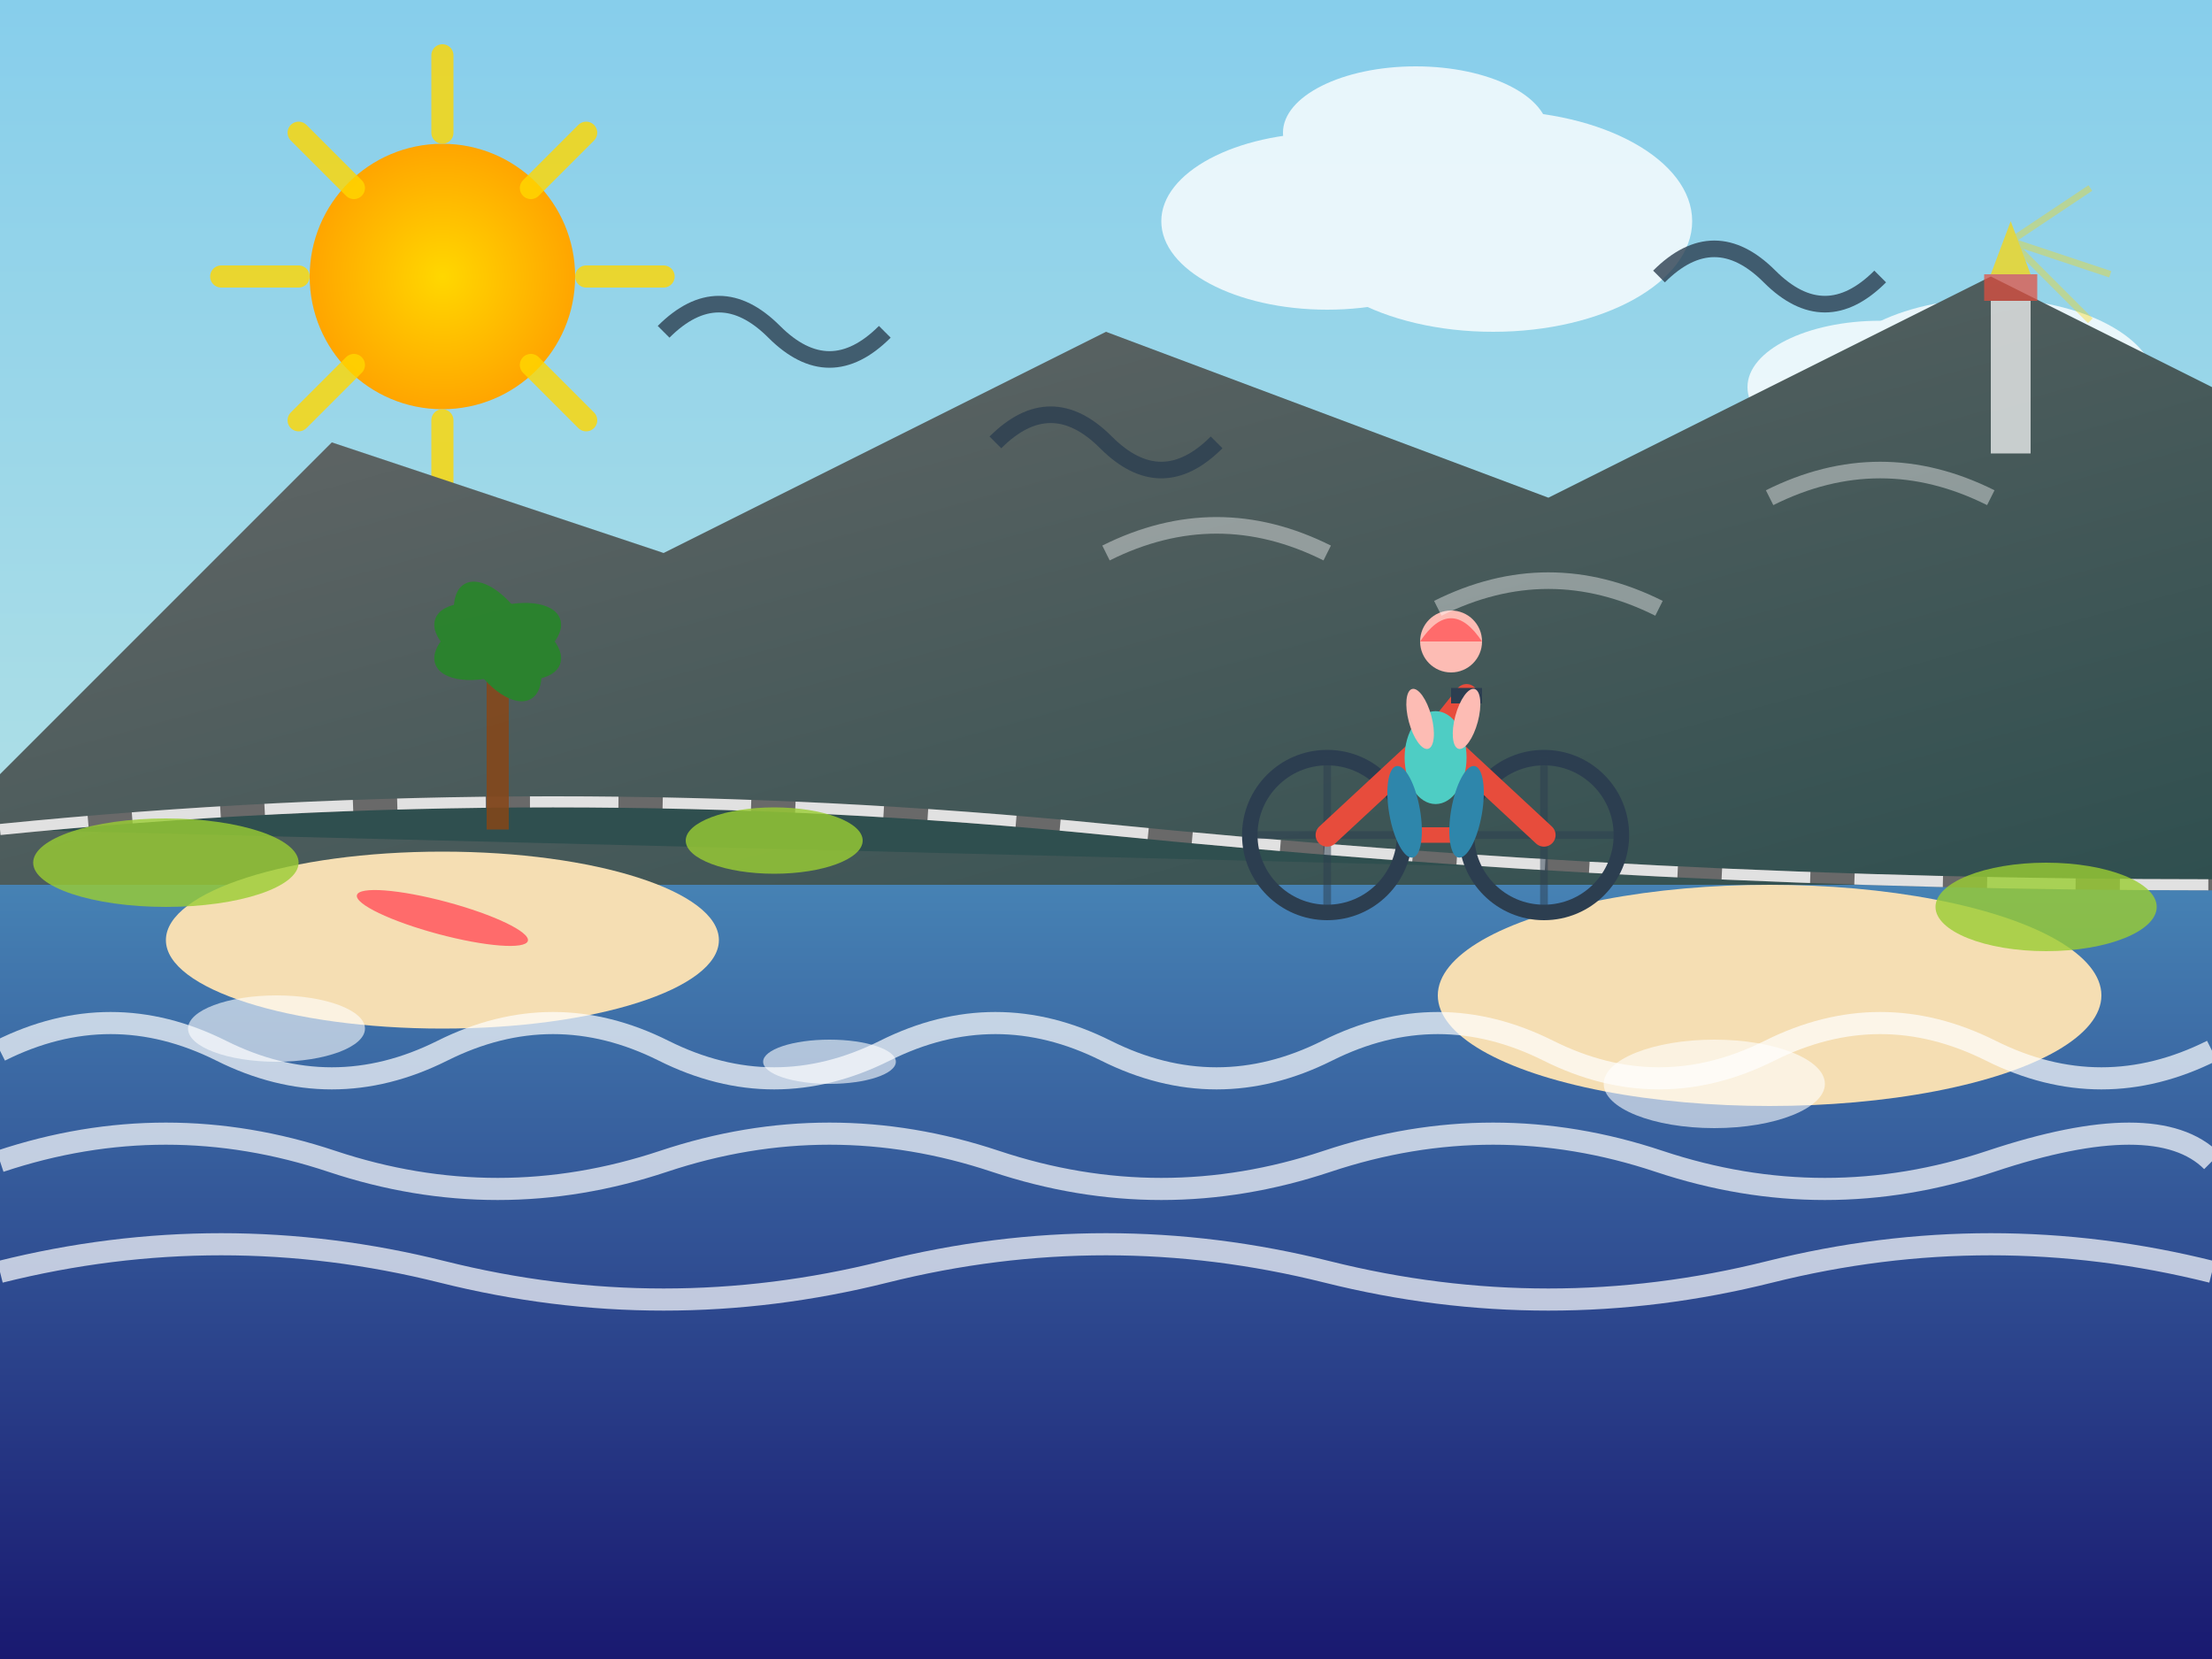 <svg width="200" height="150" viewBox="0 0 200 150" fill="none" xmlns="http://www.w3.org/2000/svg">
  <rect x="0" y="0" width="200" height="150" fill="#333333" stroke="none"/>
  <defs>
    <linearGradient id="oceanGradient" x1="0%" y1="0%" x2="0%" y2="100%">
      <stop offset="0%" style="stop-color:#4682B4;stop-opacity:1" />
      <stop offset="100%" style="stop-color:#191970;stop-opacity:1" />
    </linearGradient>
    <linearGradient id="skyGradient" x1="0%" y1="0%" x2="0%" y2="100%">
      <stop offset="0%" style="stop-color:#87CEEB;stop-opacity:1" />
      <stop offset="100%" style="stop-color:#B0E0E6;stop-opacity:1" />
    </linearGradient>
    <linearGradient id="cliffGradient" x1="0%" y1="0%" x2="100%" y2="100%">
      <stop offset="0%" style="stop-color:#696969;stop-opacity:1" />
      <stop offset="100%" style="stop-color:#2F4F4F;stop-opacity:1" />
    </linearGradient>
    <radialGradient id="sunGradient" cx="50%" cy="50%" r="50%">
      <stop offset="0%" style="stop-color:#FFD700;stop-opacity:1" />
      <stop offset="100%" style="stop-color:#FFA500;stop-opacity:1" />
    </radialGradient>
  </defs>
  
  <!-- Sky background -->
  <rect width="200" height="80" fill="url(#skyGradient)"/>
  
  <!-- Ocean -->
  <rect x="0" y="80" width="200" height="70" fill="url(#oceanGradient)"/>
  
  <!-- Sun -->
  <circle cx="40" cy="25" r="12" fill="url(#sunGradient)"/>
  <g stroke="#FFD700" stroke-width="2" stroke-linecap="round" opacity="0.8">
    <line x1="40" y1="5" x2="40" y2="12"/>
    <line x1="60" y1="25" x2="53" y2="25"/>
    <line x1="40" y1="45" x2="40" y2="38"/>
    <line x1="20" y1="25" x2="27" y2="25"/>
    <line x1="53" y1="12" x2="48" y2="17"/>
    <line x1="53" y1="38" x2="48" y2="33"/>
    <line x1="27" y1="38" x2="32" y2="33"/>
    <line x1="27" y1="12" x2="32" y2="17"/>
  </g>
  
  <!-- Clouds -->
  <g fill="white" opacity="0.8">
    <ellipse cx="120" cy="20" rx="15" ry="8"/>
    <ellipse cx="135" cy="20" rx="18" ry="10"/>
    <ellipse cx="128" cy="12" rx="12" ry="6"/>
    
    <ellipse cx="170" cy="35" rx="12" ry="6"/>
    <ellipse cx="180" cy="35" rx="15" ry="8"/>
  </g>
  
  <!-- Dramatic cliffs -->
  <polygon points="0,70 30,40 60,50 100,30 140,45 180,25 200,35 200,80 0,80" fill="url(#cliffGradient)"/>
  
  <!-- Coastal road -->
  <path d="M0 75 Q50 70 100 75 T200 80" fill="#2F4F4F" stroke="#696969" stroke-width="1"/>
  <path d="M0 75 Q50 70 100 75 T200 80" fill="none" stroke="white" stroke-width="1" stroke-dasharray="8,4" opacity="0.8"/>
  
  <!-- Beach areas -->
  <ellipse cx="40" cy="85" rx="25" ry="8" fill="#F5DEB3"/>
  <ellipse cx="160" cy="90" rx="30" ry="10" fill="#F5DEB3"/>
  
  <!-- Ocean waves -->
  <g stroke="white" stroke-width="2" fill="none" opacity="0.7">
    <path d="M0 95 Q10 90 20 95 T40 95 T60 95 T80 95 T100 95 T120 95 T140 95 T160 95 T180 95 T200 95"/>
    <path d="M0 105 Q15 100 30 105 T60 105 T90 105 T120 105 T150 105 T180 105 T200 105"/>
    <path d="M0 115 Q20 110 40 115 T80 115 T120 115 T160 115 T200 115"/>
  </g>
  
  <!-- Foam and spray -->
  <g fill="white" opacity="0.6">
    <ellipse cx="25" cy="93" rx="8" ry="3"/>
    <ellipse cx="155" cy="98" rx="10" ry="4"/>
    <ellipse cx="75" cy="96" rx="6" ry="2"/>
  </g>
  
  <!-- Coastal cyclist -->
  <g transform="translate(120, 65) scale(0.7)">
    <!-- Bicycle -->
    <circle cx="0" cy="15" r="10" fill="none" stroke="#2C3E50" stroke-width="2"/>
    <circle cx="28" cy="15" r="10" fill="none" stroke="#2C3E50" stroke-width="2"/>
    
    <!-- Spokes -->
    <g stroke="#2C3E50" stroke-width="1" opacity="0.5">
      <line x1="0" y1="5" x2="0" y2="25"/>
      <line x1="-10" y1="15" x2="10" y2="15"/>
      <line x1="28" y1="5" x2="28" y2="25"/>
      <line x1="18" y1="15" x2="38" y2="15"/>
    </g>
    
    <!-- Frame -->
    <path d="M0 15 L14 2 L28 15" fill="none" stroke="#E74C3C" stroke-width="3" stroke-linecap="round"/>
    <path d="M14 2 L18 -3" fill="none" stroke="#E74C3C" stroke-width="3" stroke-linecap="round"/>
    <path d="M10 15 L18 15" fill="none" stroke="#E74C3C" stroke-width="2"/>
    
    <!-- Handlebars -->
    <path d="M16 -3 L20 -3" fill="none" stroke="#2C3E50" stroke-width="2"/>
    
    <!-- Cyclist -->
    <circle cx="16" cy="-10" r="4" fill="#FDBCB4"/>
    <ellipse cx="14" cy="5" rx="4" ry="6" fill="#4ECDC4"/>
    <ellipse cx="12" cy="0" rx="1.5" ry="4" fill="#FDBCB4" transform="rotate(-15 12 0)"/>
    <ellipse cx="18" cy="0" rx="1.5" ry="4" fill="#FDBCB4" transform="rotate(15 18 0)"/>
    
    <!-- Helmet -->
    <path d="M12 -10 Q16 -16 20 -10" fill="#FF6B6B"/>
    
    <!-- Legs -->
    <ellipse cx="10" cy="12" rx="2" ry="6" fill="#2E86AB" transform="rotate(-10 10 12)"/>
    <ellipse cx="18" cy="12" rx="2" ry="6" fill="#2E86AB" transform="rotate(10 18 12)"/>
  </g>
  
  <!-- Seagulls -->
  <g stroke="#2C3E50" stroke-width="1.5" fill="none" opacity="0.8">
    <path d="M60 30 Q65 25 70 30 Q75 35 80 30"/>
    <path d="M90 40 Q95 35 100 40 Q105 45 110 40"/>
    <path d="M150 25 Q155 20 160 25 Q165 30 170 25"/>
  </g>
  
  <!-- Lighthouse in distance -->
  <g transform="translate(180, 20) scale(0.6)" opacity="0.7">
    <rect x="0" y="10" width="6" height="25" fill="#FFFFFF"/>
    <rect x="-1" y="8" width="8" height="4" fill="#E74C3C"/>
    <polygon points="3,0 6,8 0,8" fill="#FFD700"/>
    <!-- Light beams -->
    <g stroke="#FFD700" stroke-width="1" opacity="0.5">
      <line x1="3" y1="3" x2="15" y2="-5"/>
      <line x1="3" y1="3" x2="18" y2="8"/>
      <line x1="3" y1="3" x2="15" y2="15"/>
    </g>
  </g>
  
  <!-- Coastal vegetation -->
  <g fill="#228B22" opacity="0.8">
    <!-- Palm trees -->
    <rect x="44" y="60" width="2" height="15" fill="#8B4513"/>
    <ellipse cx="45" cy="58" rx="6" ry="3" fill="#228B22" transform="rotate(-20 45 58)"/>
    <ellipse cx="45" cy="58" rx="6" ry="3" fill="#228B22" transform="rotate(20 45 58)"/>
    <ellipse cx="45" cy="58" rx="6" ry="3" fill="#228B22" transform="rotate(60 45 58)"/>
    
    <!-- Coastal grass -->
    <ellipse cx="15" cy="78" rx="12" ry="4" fill="#9ACD32"/>
    <ellipse cx="70" cy="76" rx="8" ry="3" fill="#9ACD32"/>
    <ellipse cx="185" cy="82" rx="10" ry="4" fill="#9ACD32"/>
  </g>
  
  <!-- Wind effects -->
  <g stroke="#FFFFFF" stroke-width="1.5" fill="none" opacity="0.4">
    <path d="M100 50 Q110 45 120 50"/>
    <path d="M130 55 Q140 50 150 55"/>
    <path d="M160 45 Q170 40 180 45"/>
  </g>
  
  <!-- Surf board or kayak on beach -->
  <ellipse cx="40" cy="83" rx="8" ry="1.5" fill="#FF6B6B" transform="rotate(15 40 83)"/>
</svg>
